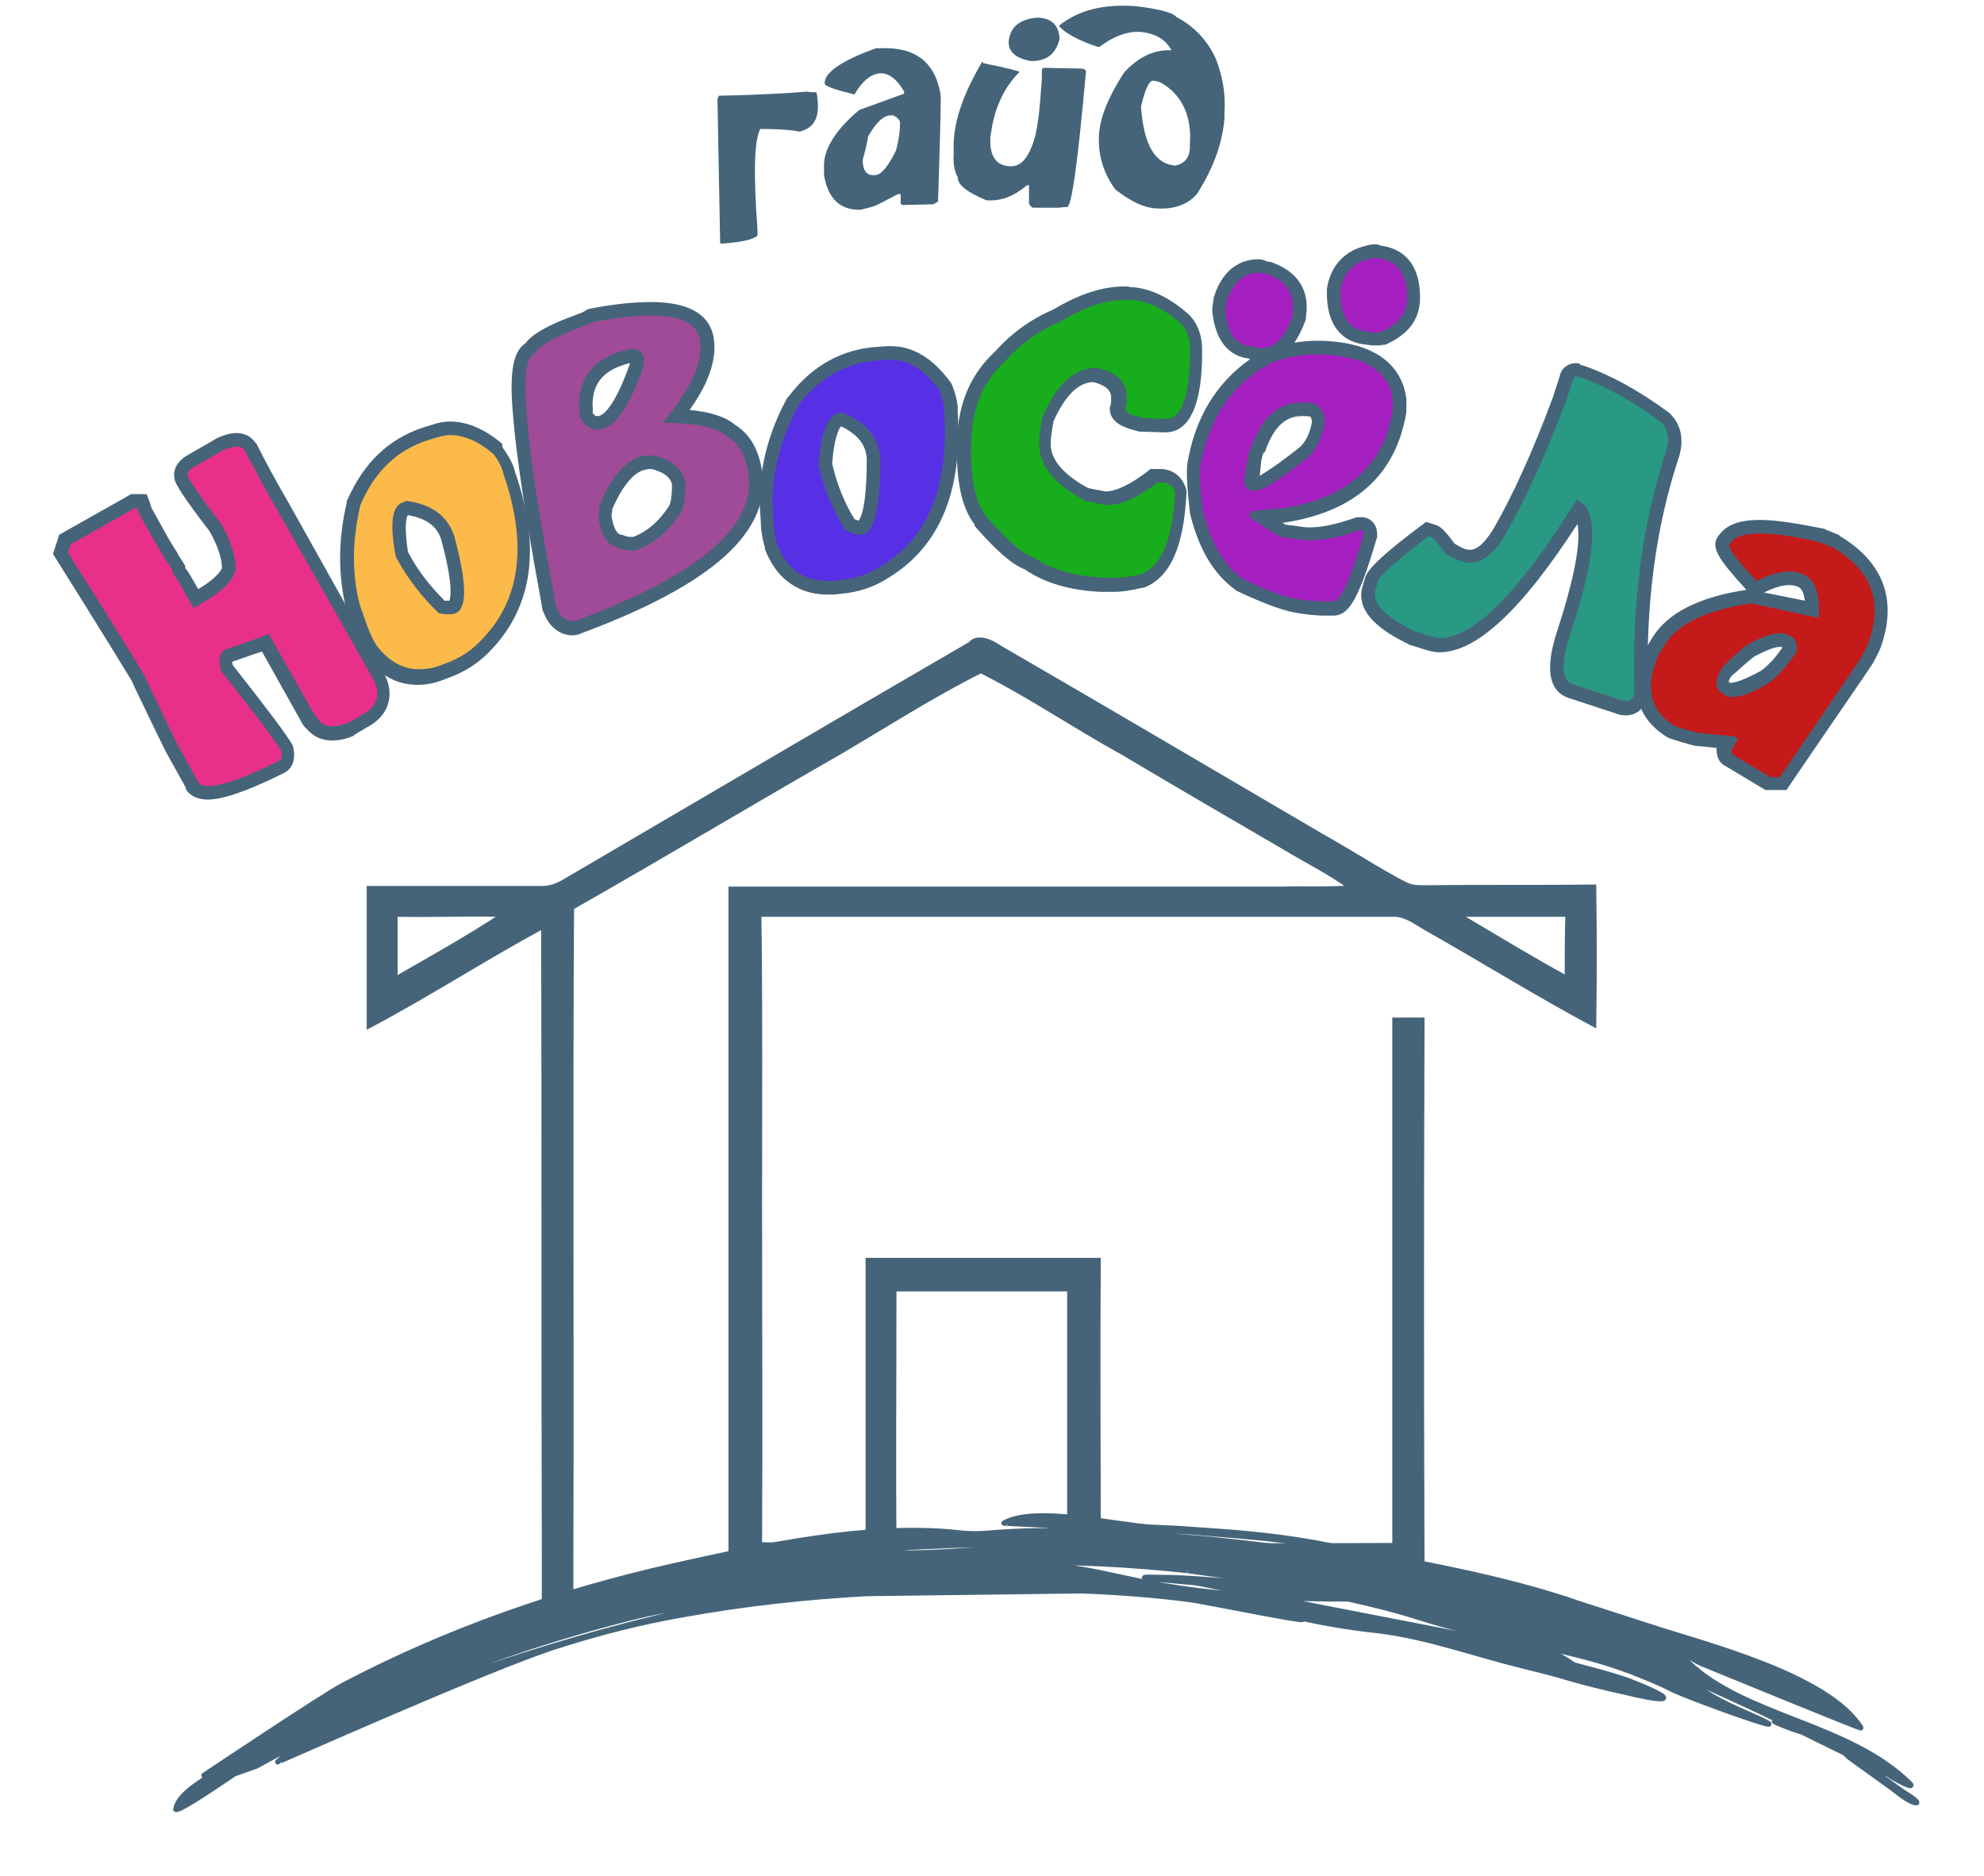 <?xml version="1.0" encoding="UTF-8"?> <svg xmlns="http://www.w3.org/2000/svg" xmlns:xlink="http://www.w3.org/1999/xlink" version="1.1" id="Слой_1" x="0px" y="0px" viewBox="0 0 292.3 276.4" style="enable-background:new 0 0 292.3 276.4;" xml:space="preserve"> <style type="text/css"> .st0{fill:#E83089;} .st1{fill:#456479;} .st2{fill:#FBBA49;} .st3{fill:#9F4B97;} .st4{fill:#5730E5;} .st5{fill:#18AD1C;} .st6{fill:#A51FC1;} .st7{fill:#299983;} .st8{fill:#C41A1A;} .st9{fill:#456479;stroke:#456479;stroke-width:0.75;stroke-miterlimit:10;} </style> <g> <path class="st0" d="M30.7,116.8c-1.1,0-1.9-0.4-2.4-1.1l-2.5-4.6c-0.7-1.1-2.3-4.5-4.9-10.1l-0.6-1.3c-0.8-1.4-4.6-7.5-11.1-17.9 l-0.3-0.4l0.7-2l10-5.6h1.4l0.5,1.4l2.6,4.5c0.3,0.6,0.8,1.3,1.3,2.2c0.3,0.4,0.6,0.9,0.9,1.5l0.2,0.2v0.4c0.6,0.8,0.9,1.3,1.2,1.9 l1.3,2.3c3.9-2.2,4.7-3.7,4.8-4.4c0.1-1.6-0.6-3.7-1.9-6.1c-2.1-2.7-3.9-5.2-4.7-6.6c-0.3-0.5-0.5-1-0.4-1.5c0.2-0.9,1-1.3,1.2-1.5 l4.6-2.6l0.1,0c0.9-0.4,1.7-0.6,2.4-0.6c1.1,0,1.6,0.5,2,0.9l0,0.1l0.5,0.9c2,3.7,3.4,6.4,4.5,8.2l13.9,24.5c0.8,1.4,1,2.7,0.7,3.9 c-0.4,1.2-1.3,2.2-2.8,3l-1.7,1l-0.1,0c-1.1,0.4-2,0.7-2.9,0.7c-1.3,0-2.3-0.5-3-1.5c-0.4-0.3-0.6-0.7-0.8-1.2l-6-10.7 c-1.5,0.5-4.1,1.5-5.5,2c-0.4,0.3-0.3,1.2-0.1,1.8c4.7,6,7.8,10,8.8,11.7l0.1,0.1l0,0.1c0.4,1.7-0.3,2.4-0.8,2.6 C36.3,115.6,32.8,116.8,30.7,116.8z"></path> <path class="st1" d="M34.9,65.8c0.5,0,0.9,0.2,1.1,0.5c2.2,4.1,3.8,7.1,5,9.1l13.9,24.5c1.3,2.3,0.8,4.2-1.7,5.5l-1.7,1 c-1,0.4-1.8,0.6-2.5,0.6c-1.1,0-1.8-0.4-2.3-1.3c0,0,0,0,0,0c-0.1,0-0.3-0.3-0.6-0.8l-6.5-11.5c-0.4,0.2-2.6,1-6.4,2.3 c-0.9,0.5-1.1,1.6-0.6,3.2c4.9,6.2,7.9,10.1,8.8,11.7c0.2,0.8,0.1,1.3-0.3,1.5c-5,2.5-8.5,3.7-10.4,3.7c-0.8,0-1.3-0.2-1.5-0.6 l-2.5-4.5c-0.7-1.2-2.5-5-5.5-11.3C20.4,98,16.7,92,10,81.4l0.4-1.2l9.4-5.3h0.4l0.3,0.8l2.6,4.6c0.5,0.9,1.3,2.1,2.3,3.7v0.4 c0.6,0.8,1,1.4,1.3,2l1.8,3.2l0.7-0.4c3.4-1.9,5.2-3.7,5.5-5.2c0.1-1.8-0.6-4.1-2.1-6.8c-2.5-3.2-4-5.4-4.7-6.6 c-0.5-0.7-0.3-1.2,0.5-1.7l4.5-2.6C33.7,66,34.3,65.8,34.9,65.8 M34.9,63.8c-0.8,0-1.7,0.2-2.8,0.7l-0.1,0l-0.1,0.1l-4.5,2.6l0,0 l0,0c-0.3,0.2-1.4,0.9-1.7,2.2c-0.1,0.5-0.1,1.4,0.5,2.3c0.5,0.9,1.9,3,4.7,6.6c1.5,2.7,1.8,4.4,1.8,5.4c-0.2,0.5-1.1,1.7-3.5,3.1 l-0.8-1.4c-0.3-0.5-0.6-1.1-1.1-1.7v-0.3l-0.3-0.5c-0.3-0.5-0.7-1-0.9-1.5c-0.6-0.9-1-1.6-1.3-2.1l-2.5-4.5l-0.2-0.7l-0.5-1.3h-1.4 h-0.4h-0.5l-0.5,0.3l-9.4,5.3l-0.7,0.4l-0.2,0.7l-0.4,1.2l-0.3,0.9l0.5,0.8c6.4,10.2,10.2,16.4,11.1,17.9l0.5,1.1 c2.8,5.8,4.3,9,5,10.2l2.5,4.5l0,0.1l0,0.1c0.4,0.7,1.4,1.5,3.2,1.5c2.2,0,5.8-1.2,11.2-3.9c0.5-0.2,2-1.2,1.4-3.8l-0.1-0.3 l-0.1-0.2c-0.9-1.5-3.2-4.6-8.7-11.6c-0.1-0.3-0.1-0.4-0.1-0.5c1.5-0.5,3.1-1.1,4.4-1.5l5.6,10c0.2,0.4,0.5,1,1,1.4 c0.9,1.1,2.2,1.7,3.7,1.7c1,0,2.1-0.2,3.2-0.7l0.1-0.1l0.1-0.1l1.7-1c1.7-0.9,2.8-2.1,3.2-3.6c0.4-1.5,0.2-3-0.8-4.7L42.7,74.4 c-1.1-1.9-2.6-4.5-4.5-8.2l-0.4-0.8l-0.1-0.1l-0.1-0.1C37,64.3,36,63.8,34.9,63.8L34.9,63.8z"></path> </g> <g> <path class="st2" d="M61.7,99.6c-2.8,0-5.2-1.4-7.1-4.1c-0.7-1.1-1.1-2.1-1.4-3l-1.1-3.1c-1.2-4.8-1.2-9.9,0.1-15.3l0-0.1l0-0.1 c2.2-5.2,5.6-8.5,10.4-10.1l1.3-0.4c0.8-0.3,1.6-0.4,2.4-0.4c2.3,0,4.6,1,7,3l0.1,0.1l0.1,0.1c0.9,1.1,1.3,2,1.5,2.6l0.2,0.7 c3.6,10.5,2.5,19-3.2,25.1c-1.6,1.8-3.7,3.2-6.1,4.1L65.1,99C63.9,99.4,62.7,99.6,61.7,99.6z M65.1,89.4c0.3,0.1,0.7,0.1,1,0.1l0,0 c0.2,0,0.4,0,0.6-0.1c0.2-0.1,1.8-0.9-0.7-10.3c-0.8-2.4-2.8-3.8-5.9-4.3l-0.3,0.1c-0.5,0.1-1.6,0.9-0.5,6.7 C60.8,84.5,62.7,87.1,65.1,89.4z"></path> <path class="st1" d="M66.3,64.1c2,0,4.2,0.9,6.4,2.8c0.7,0.9,1.1,1.7,1.3,2.3l0.2,0.7c3.5,10.2,2.5,18.3-3,24.1 c-1.5,1.7-3.4,3-5.7,3.8l-0.8,0.3c-1.1,0.4-2.1,0.5-3,0.5c-2.4,0-4.5-1.2-6.3-3.6c-0.6-1-1-2-1.3-2.8L53,89.1 c-1.2-4.7-1.1-9.6,0.1-14.7c2.1-4.9,5.3-8,9.8-9.5l1.3-0.4C64.9,64.3,65.6,64.1,66.3,64.1 M66.1,90.5c0.4,0,0.7,0,0.9-0.1 c1.9-0.6,1.8-4.5-0.1-11.5c-1-2.9-3.3-4.6-7-5.1L59.4,74c-1.7,0.5-2,3.2-1.1,8c1.7,3.2,3.8,5.9,6.3,8.3 C65.2,90.5,65.6,90.5,66.1,90.5 M66.3,62.1L66.3,62.1c-0.9,0-1.9,0.2-2.7,0.5L62.3,63c-5.1,1.7-8.7,5.2-11.1,10.6l-0.1,0.2l0,0.2 c-1.3,5.5-1.3,10.8-0.1,15.7l0,0.1l0,0.1l1.1,3.1c0.4,1,0.8,2,1.5,3.2l0,0.1l0,0.1c2.1,3,4.8,4.5,7.9,4.5c1.2,0,2.4-0.2,3.7-0.7 l0,0l0,0l0.8-0.3c2.5-0.9,4.7-2.3,6.5-4.3c6-6.4,7.2-15.1,3.4-26l-0.2-0.7l0,0l0,0c-0.3-0.9-0.9-1.9-1.6-2.9l-0.1-0.2L74,65.4 C71.4,63.2,68.8,62.1,66.3,62.1L66.3,62.1z M60.1,75.9L60.1,75.9L60.1,75.9c3.5,0.6,4.5,2.3,4.9,3.6c1.8,6.6,1.4,8.6,1.2,9 c0,0-0.1,0-0.2,0c-0.1,0-0.3,0-0.5,0c-2.2-2.2-4-4.5-5.4-7.2C59.5,77.3,59.9,76.1,60.1,75.9L60.1,75.9z"></path> </g> <g> <path class="st3" d="M84.3,92.5c-0.9,0-2.5-0.4-3.4-2.9l0-0.1l-0.4-2.4c-5.7-30.1-4.4-35-2.4-35.9c0.5-0.7,1.7-1.8,5.8-3.5 c0.4-0.2,0.9-0.3,1.3-0.5c0.6-0.2,1.1-0.4,1.5-0.6l0.1-0.1l0.2,0c3.5-0.7,6.5-1,8.9-1c4.8,0,7.6,1.4,8.1,4.2 c0.6,3.2-0.8,7-4.4,11.6c3.9,0.2,6.5,0.9,8,2.1c1.9,1.1,3.1,3.1,3.5,5.8c1.6,8.4-7.2,16.2-26.1,23.2l-0.1,0l-0.1,0 C84.7,92.5,84.5,92.5,84.3,92.5z M89.2,75.2c-0.1,0.5-0.1,1-0.1,1.1l0.1,0.5c0.4,2.2,1.3,2.7,2,2.9l0.1,0c0.5,0.2,1.1,0.3,1.6,0.3 c0.2,0,0.4,0,0.6-0.1c2.3-0.9,4.3-2.6,5.9-5.1c0.2-0.5,0.5-1.6,0.5-3.6c-0.3-1.6-1.6-2.7-3.9-3.2c-0.4,0-0.8,0-1.2,0.1 c-2,0.4-4,2.7-5.6,6.6L89.2,75.2z M86.4,60.9c0.6,1.3,1.3,1.3,1.6,1.3c0.1,0,0.3,0,0.4,0c1.2-0.2,3.1-1.9,5.4-8.4 c0-0.3,0.1-0.6,0.1-0.9c-0.3-0.5-0.6-0.5-0.7-0.5c0,0-0.1,0-0.1,0c-4.5,0.9-6.8,3.3-6.8,7.3C86.4,60.2,86.4,60.6,86.4,60.9z"></path> <path class="st1" d="M95.9,46.5c4.3,0,6.7,1.1,7.2,3.4c0.6,3.2-1.2,7.3-5.5,12.4c4.7,0,7.9,0.6,9.5,2c1.7,1,2.7,2.7,3.1,5.1 c1.5,7.9-7,15.3-25.5,22.1c-0.1,0-0.3,0-0.4,0c-1,0-1.9-0.7-2.4-2.2L81.5,87c-4.3-22.8-5.2-34.4-2.7-34.9c0.4-0.9,2.3-2.1,5.5-3.4 c1.2-0.5,2.2-0.8,2.9-1.2C90.7,46.8,93.6,46.5,95.9,46.5 M88,63.3c0.2,0,0.4,0,0.6-0.1c2.2-0.4,4.2-3.5,6.2-9.2 c0.1-0.9,0.1-1.3,0.1-1.4c-0.4-0.8-1-1.2-1.7-1.2c-0.1,0-0.2,0-0.2,0c-5.1,1-7.7,3.8-7.7,8.4c0.1,0.7,0.1,1.1,0,1.2 C85.9,62.5,86.8,63.3,88,63.3 M93,81.1c0.3,0,0.6,0,0.9-0.1c2.6-1,4.8-2.9,6.5-5.6c0.4-0.9,0.6-2.3,0.6-4.2c-0.4-2.1-2-3.5-4.8-4.1 c-0.4,0-0.9,0-1.5,0.1c-2.4,0.5-4.6,2.9-6.4,7.3c-0.1,1-0.2,1.6-0.1,2l0.1,0.5c0.4,2.1,1.3,3.3,2.7,3.7C91.7,81,92.3,81.1,93,81.1 M95.9,44.5L95.9,44.5c-2.5,0-5.5,0.3-9.1,1l-0.3,0.1l-0.3,0.2c-0.3,0.2-0.8,0.4-1.4,0.6c-0.4,0.2-0.8,0.3-1.3,0.5 c-3.8,1.5-5.4,2.7-6.1,3.7c-2.1,1.3-2.3,5.3-1.8,10.8c0.5,5.9,1.8,14.6,3.9,26l0.4,2.3l0,0.2L80,90c1.1,3.2,3.4,3.6,4.3,3.6 c0.2,0,0.5,0,0.7-0.1l0.2,0l0.2-0.1c19.7-7.3,28.5-15.2,26.8-24.4c-0.5-2.9-1.8-5.1-3.9-6.4c-1.4-1.2-3.6-1.9-6.7-2.2 c3-4.2,4.1-7.8,3.5-10.9C104.4,46.2,101.3,44.5,95.9,44.5L95.9,44.5z M87.3,59.7c0-3.4,1.8-5.3,5.5-6.2c0,0,0,0.1,0,0.1 c-2.4,6.8-4.1,7.6-4.6,7.7c-0.1,0-0.2,0-0.3,0c-0.1,0-0.3,0-0.6-0.5C87.4,60.4,87.3,60,87.3,59.7L87.3,59.7z M95.1,69.2 c0.3-0.1,0.6-0.1,0.9-0.1c2.4,0.6,2.9,1.7,3,2.3c0,1.8-0.2,2.7-0.4,3.1c-1.4,2.2-3.2,3.8-5.3,4.6c-0.1,0-0.2,0-0.4,0 c-0.4,0-0.8-0.1-1.2-0.3l-0.1,0l-0.1,0c-0.3-0.1-0.9-0.3-1.3-2.2l-0.1-0.5l0,0c0-0.1,0-0.5,0.1-0.8l0-0.3 C91.7,71.6,93.4,69.5,95.1,69.2L95.1,69.2z"></path> </g> <g> <path class="st4" d="M121.9,86.6c-4,0-6.7-2-8.3-6.1l0-0.1c-0.4-1.3-0.5-2.4-0.5-3.4l-0.2-3.2c0.1-5.2,1.4-9.9,4-14.7l0-0.1l0-0.1 c3.3-4.3,7.5-6.6,12.4-6.9l1.4-0.1c0.2,0,0.4,0,0.6,0c2.9,0,5.6,1.7,7.9,4.9l0.1,0.1l0,0.1c0.4,0.9,0.6,1.9,0.8,2.8l0,0.1v0.8 c0.7,11.1-2.5,19-9.6,23.4c-1.9,1.3-4.3,2.1-6.9,2.3l-0.8,0.1C122.5,86.6,122.2,86.6,121.9,86.6z M125.2,77.3 c0.7,0.4,1.1,0.5,1.3,0.5l0.1,0l0.1,0c0.5,0,2-0.8,2-10.2c-0.2-2.6-1.7-4.4-4.7-5.8h-0.2c-0.5,0.1-1.8,1-2.2,6.6 C122.4,71.6,123.6,74.7,125.2,77.3z"></path> <path class="st1" d="M131.3,53c2.6,0,4.9,1.5,7.1,4.5c0.4,1,0.6,1.9,0.7,2.6v0.7c0.7,10.8-2.3,18.3-9.1,22.5 c-1.9,1.3-4.1,2-6.5,2.2l-0.8,0.1c-0.3,0-0.6,0-0.8,0c-3.5,0-6-1.8-7.4-5.4c-0.3-1.1-0.5-2.2-0.5-3.1l-0.2-3.3 c0.1-4.9,1.4-9.6,3.9-14.2c3.1-4,7-6.2,11.7-6.5l1.4-0.1C131,53,131.1,53,131.3,53 M126.6,78.8c0.1,0,0.2,0,0.2,0 c2-0.1,2.9-3.8,2.9-11.2c-0.2-3.1-2-5.3-5.5-6.8h-0.5c-1.7,0.3-2.8,2.8-3.1,7.7c0.8,3.5,2.1,6.7,3.9,9.6 C125.3,78.5,126,78.8,126.6,78.8 M131.3,51L131.3,51c-0.2,0-0.4,0-0.6,0l-1.4,0.1c-5.2,0.3-9.7,2.8-13.1,7.3l-0.1,0.1l-0.1,0.1 c-2.7,4.9-4,9.9-4.1,15.1l0,0.1l0,0.1l0.2,3.2c0,1,0.2,2.2,0.6,3.6l0,0.1l0,0.1c2.1,5.5,6.2,6.7,9.2,6.7c0.3,0,0.7,0,1,0l0,0l0,0 l0.8-0.1c2.8-0.2,5.3-1.1,7.4-2.5c7.4-4.6,10.7-12.7,10-24.2v-0.6V60l0-0.1c-0.1-1-0.4-2.1-0.8-3.1l-0.1-0.2l-0.1-0.2 C137.5,52.8,134.5,51,131.3,51L131.3,51z M122.6,68.3c0.3-3.9,1-5.1,1.3-5.5c3.1,1.5,3.7,3.3,3.8,4.8c0,7.1-0.9,8.8-1.2,9.1 c-0.1,0-0.3-0.1-0.6-0.2C124.4,74.1,123.3,71.3,122.6,68.3L122.6,68.3z"></path> </g> <g> <path class="st5" d="M164.4,86.1c-0.3,0-0.5,0-0.8,0l-1.1,0c-4.4-0.2-8.1-1.3-10.8-3.2c-1.6-0.5-3.8-2.4-7.1-6.2 c-1.9-2.4-2.7-6.3-2.5-12c0.2-5.1,2-9.3,5.3-12.3c2.4-2.6,5.1-4.6,8.4-6c3.7-2.2,6.9-3.3,10-3.3c0.3,0,0.5,0,0.8,0l0.1,0 c2.6,0.1,5.3,1.4,8,3.8l0.1,0.1c1.2,1.3,1.7,2.9,1.6,4.8l0,1.1c-0.1,2.4-0.3,9.7-4.4,9.7l-3.4-0.1l-0.1,0c-1.8-0.4-3.6-0.9-3.6-2.4 v-0.1l0.2-0.8v-0.6c0.1-1.3-0.3-2.7-3.4-3.5l-0.1,0c-2.7,0-5.1,2.2-6.9,6.5c-0.3,1.4-0.5,2.5-0.5,3.5c-0.1,2.8,2,5.4,6.2,7.7 c0.8,0.2,1.8,0.4,2.8,0.6c0.1,0,0.1,0,0.2,0c1.8,0,4-1,6.7-3.1l0.3-0.2h1c1.4,0,2.4,0.7,2.8,2.1l0.1,0.2l0,0.2 c-0.3,7.4-2.2,11.6-5.6,13l-0.1,0l-0.1,0C166.7,86,165.5,86.1,164.4,86.1z"></path> <path class="st1" d="M165.7,44.2c0.3,0,0.5,0,0.8,0h0.2c2.2,0.1,4.7,1.2,7.3,3.5c1,1.1,1.4,2.5,1.3,4.1V53 c-0.2,5.8-1.4,8.7-3.4,8.7c0,0-0.1,0-0.1,0l-3.2-0.1c-1.9-0.4-2.8-0.8-2.8-1.4l0.2-0.8v-0.7c0.1-2.3-1.3-3.8-4.3-4.5 c-0.1,0-0.1,0-0.2,0c-3.2,0-5.8,2.4-7.9,7.2c-0.3,1.5-0.5,2.7-0.5,3.8c-0.1,3.2,2.1,6.1,6.8,8.6c0.9,0.2,1.9,0.4,3,0.6 c0.1,0,0.2,0,0.3,0c2,0,4.5-1.1,7.3-3.3h0.7c1,0,1.6,0.5,1.9,1.4c-0.3,6.8-1.9,10.9-5,12.1c-1.4,0.3-2.6,0.5-3.7,0.5 c-0.2,0-0.5,0-0.7,0h-1.2c-4.2-0.2-7.7-1.2-10.4-3.1c-1.5-0.4-3.7-2.4-6.8-5.9c-1.7-2.2-2.4-6-2.2-11.3c0.2-5,1.9-8.8,5-11.6 c2.3-2.6,5-4.5,8.1-5.8C159.8,45.2,162.9,44.2,165.7,44.2 M165.7,42.2L165.7,42.2c-3.2,0-6.7,1.1-10.5,3.4 c-3.3,1.4-6.2,3.5-8.6,6.2c-3.5,3.2-5.4,7.5-5.6,12.9c-0.2,5.9,0.6,10,2.6,12.6l0,0.1l0,0.1c3.4,3.9,5.6,5.7,7.4,6.4 c2.9,2,6.7,3.1,11.2,3.3l0,0h0h1.1c0.2,0,0.5,0,0.8,0c1.2,0,2.5-0.2,4.2-0.6l0.1,0l0.1,0c3.9-1.5,5.9-6,6.3-13.9l0-0.4l-0.1-0.4 c-0.6-1.8-2-2.8-3.8-2.8h-0.7h-0.7l-0.5,0.4c-2.5,1.9-4.6,2.9-6.1,2.9c0,0,0,0-0.1,0c-0.9-0.2-1.7-0.3-2.5-0.5 c-3.7-2-5.6-4.3-5.5-6.6l0,0v0c0-0.9,0.2-1.9,0.4-3.2c1.7-3.8,3.7-5.8,5.9-5.8c2.6,0.7,2.6,1.8,2.6,2.4l0,0v0v0.5l-0.1,0.6 l-0.1,0.2v0.2c0,2.4,2.9,3,4.4,3.4l0.2,0l0.2,0l3.2,0.1c0,0,0.1,0,0.2,0c5,0,5.3-8,5.4-10.6l0,0v0v-1.1c0.1-2.2-0.5-4.1-1.8-5.5 l-0.1-0.1l-0.1-0.1c-2.8-2.5-5.8-3.9-8.5-4l0,0h0h-0.1C166.3,42.2,166,42.2,165.7,42.2L165.7,42.2z"></path> </g> <g> <path class="st6" d="M195.1,89.6c-1.4,0-2.9-0.1-4.5-0.5c-1.8-0.3-4.4-1.3-7.9-3l-0.1,0l-0.1-0.1c-3-2.2-5.1-5.7-6.3-10.7l0-0.1 l0-0.1c-0.4-3.2-0.5-5.3-0.4-6.4c1.3-7.7,5-13.2,11.1-16.4l0.1,0l0.1,0c2.2-0.8,4.6-1.3,7-1.3c1.2,0,2.5,0.1,3.7,0.3 c6.4,1,8.1,4.5,8.4,7.4l0,0.1v1.4l0,0.1c-1.4,8.7-7.1,13.9-17.1,15.4c-1.6,0.1-2.6,0.2-3.3,0.3c0.6,0.4,1.6,1,3.2,2l1.8,0.3 c0.7,0.1,1.4,0.2,2.1,0.2c2.1,0,4.4-0.5,7-1.4l0.2-0.1h0.5c0.1,0,1.3,0,1.3,1.6v0.1l0,0.1c-2.6,8.9-4,10.6-5.5,10.6h-0.1l0,0 C195.9,89.6,195.5,89.6,195.1,89.6z M184.8,71.3L184.8,71.3c0.4,0,1.8-0.3,7.3-4.7c1-1,1.7-2.5,2.1-4.5c-0.2-1.5-0.8-1.6-1.1-1.7 c-0.5-0.1-0.9-0.1-1.3-0.1c-2.9,0-5,1.8-6.3,5.6l-0.1,0.1l-0.1,0.1c-0.2,0.3-0.5,1.4-0.5,1.7l-0.5,2.9c0,0.5,0.2,0.6,0.3,0.6H184.8 z M185.8,52.3c-0.3,0-0.6,0-0.9-0.1l-1-0.2c-2.6-0.4-4.1-2.4-4.4-6.1l0-0.1l0.2-1.5l0-0.1c1.3-4.1,3.8-5,5.7-5c0.3,0,0.7,0,1,0.1 l0.6,0.1l0.1,0c3.3,1.3,4.8,3.7,4.2,7v0.3l-0.1,0.2C190.1,50.5,188.2,52.3,185.8,52.3z M202.7,50c-0.5,0-1.1-0.1-1.7-0.2 c-2.1-0.3-4.5-1.8-4.4-7l0-0.1l0-0.1c0.5-3,2.2-4.9,5.1-5.5c0.3-0.2,0.7-0.2,1.2-0.2h0.1l0.6,0.1c2.2,0.3,5,1.8,4.8,7.1l0,0.1 l-0.1,0.7c-0.4,2.1-1.8,3.6-4.3,4.8l-0.1,0.1l-0.1,0C203.3,49.9,203,50,202.7,50z"></path> <path class="st1" d="M202.8,38l0.5,0.1c2.8,0.4,4.1,2.5,4,6.1l-0.1,0.7c-0.3,1.7-1.5,3-3.7,4c-0.2,0-0.5,0.1-0.8,0.1 c-0.4,0-1,0-1.6-0.2c-2.5-0.4-3.7-2.4-3.6-6c0.4-2.6,1.9-4.2,4.5-4.7C202.1,38,202.4,38,202.8,38 M185.4,40.2c0.3,0,0.6,0,0.9,0.1 l0.5,0.1c2.9,1.1,4.1,3.1,3.6,6v0.2c-1.1,3.1-2.6,4.7-4.6,4.7c-0.2,0-0.5,0-0.7-0.1l-1-0.2c-2.1-0.3-3.3-2-3.6-5.2l0.2-1.3 C181.6,41.7,183.2,40.2,185.4,40.2 M194.1,52.2c1.2,0,2.3,0.1,3.5,0.3c4.6,0.7,7.2,2.9,7.6,6.5c0,0.1,0,0.5,0,1.3 c-1.3,8.3-6.7,13.1-16.3,14.6c-3.1,0.2-4.6,0.4-4.7,0.6l-0.1,0.5c0,0.3,1.5,1.3,4.6,3.1l2,0.3c0.7,0.1,1.5,0.2,2.2,0.2 c2.2,0,4.7-0.5,7.4-1.5h0.3c0.2,0,0.3,0.2,0.3,0.6c-1.9,6.6-3.4,9.9-4.5,9.9c0,0-0.1,0-0.1,0c-0.4,0-0.8,0-1.2,0 c-1.3,0-2.7-0.1-4.3-0.4c-1.8-0.3-4.4-1.3-7.7-2.9c-2.9-2.1-4.8-5.5-5.9-10.1c-0.4-3.3-0.5-5.3-0.4-6.2c1.2-7.3,4.7-12.5,10.6-15.6 C189.5,52.6,191.8,52.2,194.1,52.2 M184.5,72.3h0.2c0.1,0,0.1,0,0.2,0c1.1,0,3.8-1.7,7.9-5c1.2-1.2,2-2.9,2.4-5.2 c-0.2-1.6-0.8-2.5-1.9-2.7c-0.5-0.1-1-0.1-1.5-0.1c-3.4,0-5.8,2.1-7.3,6.2c-0.3,0.4-0.5,1.1-0.7,2.1l-0.5,3 C183.3,71.6,183.7,72.2,184.5,72.3 M203,36h-0.2c-0.4,0-1,0-1.5,0.2c-3.2,0.7-5.3,3-5.8,6.3l0,0.1l0,0.1c-0.2,6.2,3.2,7.7,5.2,8 c0.7,0.1,1.3,0.2,1.9,0.2c0.4,0,0.8,0,1.2-0.1l0.3,0l0.2-0.1c2.8-1.3,4.4-3.1,4.8-5.5l0,0l0,0l0.1-0.7l0-0.1l0-0.1 c0.2-6.3-3.4-7.8-5.7-8.1l-0.4-0.1L203,36L203,36z M185.4,38.2L185.4,38.2c-1.8,0-5.1,0.7-6.6,5.7l0,0.1l0,0.1l-0.2,1.3l0,0.2 l0,0.2c0.5,5.2,3.1,6.7,5.2,7l0.4,0.1c-5,3.5-8.2,8.7-9.3,15.6l0,0.1l0,0.1c-0.1,1.2,0,3.4,0.4,6.7l0,0.1l0,0.1 c1.3,5.2,3.4,8.9,6.7,11.3l0.1,0.1l0.2,0.1c3.6,1.7,6.3,2.7,8.2,3.1c1.6,0.3,3.2,0.5,4.7,0.5c0.4,0,0.8,0,1.1,0c0,0,0.1,0,0.1,0 c2.1,0,3.6-1.7,6.4-11.3l0.1-0.3v-0.3c0-1.8-1.2-2.6-2.3-2.6h-0.3h-0.4l-0.3,0.1c-2.6,0.9-4.7,1.4-6.7,1.4c-0.7,0-1.3-0.1-1.9-0.2 l0,0l0,0l-1.6-0.2c-0.2-0.1-0.3-0.2-0.5-0.3c0,0,0.1,0,0.1,0l0.1,0l0.1,0c10.5-1.6,16.5-7.1,18-16.3l0-0.2v-0.2V59v-0.1l0-0.1 c-0.3-2.6-1.9-7.1-9.3-8.3c-1.3-0.2-2.6-0.3-3.8-0.3h0c-1.1,0-2.3,0.1-3.4,0.3c0.6-0.9,1.1-1.9,1.6-3.2l0.1-0.3v-0.3v0 c0.6-3.8-1.1-6.6-4.9-8l-0.2-0.1l-0.2,0l-0.5-0.1l0,0l0,0C186.2,38.3,185.8,38.2,185.4,38.2L185.4,38.2z M185.8,68 c0.2-1,0.3-1.2,0.4-1.3l0.2-0.2l0.1-0.3c1.6-4.4,3.8-4.9,5.4-4.9c0.4,0,0.8,0,1.2,0.1c0,0,0.1,0.2,0.2,0.7 c-0.3,1.7-0.9,2.9-1.7,3.7c-3.5,2.8-5.2,3.8-6,4.3L185.8,68L185.8,68z"></path> </g> <g> <path class="st7" d="M239.5,104.3c-0.4,0-0.8-0.1-1.2-0.2l-7-2.3c-3.5-1.2-1.5-7.2-0.8-9.2c3.8-11.3,3.3-15.6,2.3-17.3 c-0.1-0.1-0.2-0.2-0.3-0.2C224.1,88.4,217.5,95,212.2,95c0,0,0,0,0,0c-0.7,0-1.3-0.1-1.9-0.3l-2.3-0.7l-0.1,0 c-1.9-0.9-7.5-3.7-6.2-7.5l0.3-1c0.2-0.5,0.6-1.8,7.9-7.2l0.4-0.3l0.8,0.3c0.5,0.2,1,0.6,2.6,2.7c0.9,0.5,1.5,0.8,1.9,0.9 c0.3,0.1,0.7,0.2,1,0.2c1.5,0,2.9-1.2,4.3-3.7c2.8-4.7,5.8-11.3,8.8-19.4l1-3.2c0.1-0.7,0.7-1.1,1.4-1.1c0.2,0,0.3,0,0.5,0.1 c4.1,1.4,8.2,3.6,12.6,6.9l0.1,0l0.1,0.1c1.3,1.3,1.7,3.1,1.1,5.2c-3.5,10.6-5.1,22.2-4.7,35.5l0,0.2l0,0.2 C241.4,103.6,240.6,104.3,239.5,104.3z"></path> <path class="st1" d="M232.2,55.5c0.1,0,0.2,0,0.3,0c3.9,1.3,7.9,3.5,12.2,6.7c1.1,1.1,1.3,2.5,0.8,4.2c-3.6,10.8-5.1,22.7-4.7,35.8 c-0.2,0.7-0.6,1.1-1.3,1.1c-0.2,0-0.5-0.1-0.8-0.2l-7-2.3c-1.7-0.6-1.8-3.2-0.2-7.9c3.2-9.6,3.9-15.7,2.1-18.3 c-0.6-0.5-0.9-0.8-1.1-0.9l-0.2-0.1C223.9,87.2,217.1,94,212.2,94c-0.6,0-1.1-0.1-1.6-0.3l-2.2-0.7c-4.5-2.2-6.4-4.3-5.7-6.3l0.3-1 c0.3-0.9,2.8-3.2,7.5-6.7l0.3,0.1c0.3,0.1,1,0.9,2.2,2.5c0.9,0.5,1.7,0.9,2.3,1.1c0.4,0.1,0.9,0.2,1.3,0.2c1.9,0,3.6-1.4,5.2-4.2 c2.7-4.6,5.7-11.1,8.9-19.6l1.1-3.3C231.8,55.6,232,55.5,232.2,55.5 M232.2,53.5L232.2,53.5c-1.2,0-2.2,0.8-2.4,1.9l-1,3.1 c-3,8.1-6,14.6-8.7,19.3c-0.9,1.5-2.2,3.2-3.5,3.2c-0.2,0-0.4,0-0.7-0.1c-0.4-0.1-0.9-0.4-1.6-0.8c-1.6-2.2-2.2-2.6-2.9-2.8 l-0.3-0.1l-1-0.3l-0.8,0.6c-7.5,5.6-8,7-8.2,7.7l0,0l0,0l-0.3,1c-1.6,4.7,4.7,7.7,6.7,8.7l0.1,0.1l0.1,0l2.2,0.7 c0.7,0.2,1.4,0.4,2.2,0.4c5.4,0,12.1-6.2,20.3-18.9c0.4,2,0.1,6.2-2.8,15.2c-0.7,2.2-3,8.8,1.4,10.4l7,2.3c0.5,0.2,1,0.3,1.5,0.3 c1.5,0,2.7-0.9,3.2-2.5l0.1-0.3l0-0.3c-0.4-13.1,1.1-24.6,4.6-35.1l0,0l0,0c0.9-3.1-0.2-5.1-1.3-6.2l-0.1-0.1l-0.1-0.1 c-4.5-3.3-8.7-5.6-12.8-7l-0.1,0l-0.1,0C232.7,53.5,232.5,53.5,232.2,53.5L232.2,53.5z"></path> </g> <g> <path class="st8" d="M260.5,115.5l-5.8-3.5l-0.1-0.1c-0.3-0.3-0.5-0.8-0.5-1.4v-0.3l0.5-0.8l-4.3-0.4l-0.1,0 c-1.2-0.3-2.5-0.6-3.7-1l-0.1,0l-0.1-0.1c-2.9-1.7-5.7-5.1-2.9-11.7l0-0.1l0.9-1.6c2-3.4,6.4-5.6,13.5-6.7l0.2,0l9,1.9 c0-2.9-0.9-3.8-1.5-4.2c-0.5-0.3-1.2-0.5-1.9-0.5c-1.2,0-2.7,0.4-4.3,1.3l-0.6,0.3l-0.6-0.6c-4.6-4.9-4.6-5.8-4-6.6l0-0.1l0.1-0.1 c0.8-1.3,2.5-1.9,5.2-1.9c2.3,0,5.3,0.4,9,1.3l0.1,0l2.1,0.9l0.1,0c6.1,3.7,8,8.8,5.5,15.4c-0.3,0.8-0.7,1.4-1,2 c-0.6,1-4.1,6.1-12.1,17.9l-0.3,0.4H260.5z M254.5,99c-0.7,1.1-0.6,1.7-0.6,1.9c0,0.1,0.1,0.3,0.4,0.5l0.4,0.2 c0.1,0.1,0.3,0.1,0.5,0.1c0.7,0,2.2-0.3,5-2c1.4-1.3,2.6-2.6,3.5-4c0-0.2,0-0.6-0.2-0.9l-0.3-0.2c-0.3-0.2-0.6-0.3-1-0.3 c-1,0-2.4,0.5-4.3,1.5C256.8,96.8,255.5,97.9,254.5,99z"></path> <path class="st1" d="M259.3,78.6c2.2,0,5.1,0.4,8.8,1.3l2,0.8c5.7,3.4,7.4,8.1,5.1,14.2c-0.3,0.7-0.6,1.3-0.9,1.8 c-0.6,1-4.7,7-12.1,17.8h-1.4l-5.5-3.3c-0.1-0.1-0.2-0.3-0.2-0.7l1-1.7l-0.6-0.3l-5.1-0.5c-0.9-0.2-2.1-0.5-3.6-1 c-3.7-2.2-4.5-5.7-2.5-10.4l0.9-1.5c1.9-3.2,6.2-5.2,12.8-6.2l9.8,2.1l0.2-0.3c0.1-3.1-0.5-5-2-5.9c-0.7-0.4-1.5-0.6-2.4-0.6 c-1.4,0-3,0.5-4.8,1.4l-0.1-0.1c-2.9-3.1-4.2-4.9-3.9-5.3l0.1-0.1C255.5,79.1,256.9,78.6,259.3,78.6 M255.2,102.7 c1.3,0,3.2-0.7,5.6-2.2c1.6-1.4,2.9-2.9,3.9-4.5c0.1-0.6,0-1.3-0.4-2l-0.6-0.3c-0.4-0.3-0.9-0.4-1.5-0.4c-1.2,0-2.8,0.6-4.8,1.7 c-1.3,1-2.6,2.2-3.7,3.4c-1.1,1.8-1.1,3.1,0.1,3.8l0.3,0.2C254.4,102.6,254.7,102.7,255.2,102.7 M259.3,76.6L259.3,76.6 c-3,0-4.9,0.7-6,2.2l0,0l-0.1,0.1c-1.3,1.7,0,3.5,4,7.9l0,0l0,0l0.1,0.1c-7.2,1.1-11.7,3.5-13.9,7.1l-0.9,1.5l-0.1,0.1l-0.1,0.1 c-3.2,7.6,0.7,11.3,3.3,12.9l0.2,0.1l0.2,0.1c1.3,0.4,2.5,0.8,3.8,1.1l0.1,0l0.1,0l2.9,0.3v0.2c0,1.1,0.4,1.8,0.8,2.1l0.2,0.2 l0.2,0.1l5.5,3.3l0.5,0.3h0.6h1.4h1.1l0.6-0.9c7.9-11.6,11.6-16.9,12.2-17.9c0.3-0.6,0.7-1.3,1-2l0,0l0,0c2.6-7,0.6-12.7-5.9-16.6 l-0.1-0.1l-0.1-0.1l-2-0.8l-0.1-0.1l-0.1,0C264.7,77.1,261.6,76.6,259.3,76.6L259.3,76.6z M259.9,87.3c1.4-0.7,2.7-1.1,3.7-1.1 c0.5,0,1,0.1,1.4,0.3c0.5,0.3,0.8,1,0.9,2L259.9,87.3L259.9,87.3z M258.5,96.7c2.1-1.1,3.2-1.4,3.7-1.4c0.2,0,0.3,0,0.4,0.1l0,0 c-0.8,1.2-1.8,2.4-3.1,3.4c-2.9,1.6-4.1,1.8-4.5,1.8c0,0-0.1,0-0.1,0l-0.2-0.1l0,0c0-0.2,0.1-0.5,0.4-0.9 C256.3,98.6,257.4,97.5,258.5,96.7L258.5,96.7z"></path> </g> <g> <g> <g> <path class="st1" d="M105.9,14.1c6-0.1,10.5-0.4,13-0.6h-0.1c0.7,0.1,1.3,0.1,1.5,0.1c0.6,3.4-0.1,5.2-2.5,5.8 C117,19.2,115,19,112,19c-0.9,1.8-1,6.6-0.4,14.8v0.9c-0.6,0.6-2.4,1-5.4,1.2c0-0.1,0-0.1-0.1-0.1l-0.4-21.2L105.9,14.1z"></path> </g> <g> <path class="st1" d="M130.1,7.1c4.6-0.1,7.5,1.9,8.4,6.4c0.1,0.6,0.1,1,0.1,1.3c0,0.9-0.1,5.8-0.4,14.9l-0.7,0.4l-4.5,0.1 c-0.1,0-0.3-0.1-0.3-0.3v-1.3h-0.4l-3.1,1.6c-0.6,0.3-1.3,0.4-2.4,0.7c-3,0.1-4.8-1.6-5.4-5.1v-1.2c-0.1-2.5,1.6-5.4,5.2-8.4 l6.6-2.4v-0.3c-1-1.8-2.2-2.7-3.4-2.7c-1.3,0-2.7,1-3.9,3.1h-0.1c-2.8-0.7-4.3-1.2-4.3-1.6v-0.1c0-1.5,2.5-3.3,7.6-5.1L130.1,7.1 z M127.1,23.6c0,1.5,0.6,2.2,1.5,2.2h0.3c0.9,0,1.9-1.2,3.1-3.6c0.4-1.5,0.6-2.8,0.6-4.2c-0.1-0.4-0.4-0.7-1-1h-0.4 c-1,0-2.1,1-3.3,3.1C127.7,21.4,127.4,22.4,127.1,23.6z"></path> </g> <g> <path class="st1" d="M144.8,9.3c3.6,0.7,5.4,1.2,5.4,1.3c-2.1,2.1-3.4,4.8-4,7.8c0,0-0.1,0.6-0.3,1.8v0.6c0,2.4,1,3.7,3.1,3.7 c1.6,0,2.8-1.6,3.6-4.8c0.6-3,0.7-5.7,0.9-8.1v-1.3c0-0.1,0.1-0.3,0.3-0.3l5.5,0.1c0.3,0,0.6,0.1,0.7,0.4 c-1.2,13.3-2.1,20-2.8,20c-0.6,0-1,0.1-1.3,0.1h-3.7c-0.1,0-0.3-0.1-0.6-0.6v-2.7h-0.3c-1.8,1.5-3.7,2.4-6,2.2 c-2.8-1.2-4.2-2.2-4.2-3.4c-0.4-0.7-0.7-1.8-0.6-3.3v-1.3c0-3.7,1.5-7.8,4.2-12.4h0.1V9.3z M152.7,2.6c2.1,0,3.3,1,3.4,3.1v0.1 C155.5,8,154.2,9,151.9,9c-2.2-0.4-3.3-1.3-3.3-2.8C148.8,4.1,150,2.9,152.7,2.6z"></path> </g> <g> <path class="st1" d="M167.2,0.9c3.6,0.4,5.7,1,6.1,1.6c2.5,1.3,4.5,3.3,5.8,6.1c1,2.5,1.5,5.2,1.3,8.1v0.7 c-0.3,3.7-1.6,7.3-4,11.1c-1.3,1.6-3.4,2.4-6.1,2.2c-1.8-0.1-3.7-1-6-2.8c-1.8-2.5-2.5-5.1-2.4-7.8c0.1-2.8,1.5-6,3.7-9.4 c2.2-2.4,4.5-3.4,7-3.3v0c-0.9-1.6-2.4-2.5-4.6-2.7c-1.9-0.1-3.9,0.6-6,2.2h-0.3c-3-1-4.9-2.1-5.7-3.1 C159,1.4,162.7,0.6,167.2,0.9z M168.1,15.7c0.4,5.7,2.1,8.5,5.1,8.7c1.3-0.3,2.1-1.2,2.1-2.7v-0.4c0.3-4-1-7.2-4.2-9.1 c-0.3-0.1-0.7-0.3-1.2-0.3C169.3,11.8,168.7,13.2,168.1,15.7z"></path> </g> </g> </g> <path class="st9" d="M210,130.8c-1,0-2.1,0-3-0.5c-0.6-0.3-1.2-0.6-1.7-0.9c-3.6-2-7-4.2-10.6-6.2c-15.7-9.2-31.3-18.4-47-27.5 c-1-0.6-2.1-1.4-3.3-1.4c-0.5,0-1,0.1-1.4,0.6c-20,11.6-40,23.4-60,35.1c-0.9,0.5-1.7,0.8-2.8,0.9h-0.5c-8.4,0-16.8,0-25.3,0 c0,6.7,0,13.4,0,20.2c8.7-4.6,17-10,25.7-14.7c0.1,30.6,0,61.2,0.1,91.8v8.5c1.3,0,2.6,0,3.9,0v-8.5c0.1-31.5-0.1-63,0.1-94.5 c13.2-7.5,26.2-15.3,39.3-22.8c7-4.1,13.8-8.5,21-12.1c7.2,3.6,13.9,8.2,21,12.1c7.9,4.7,15.8,9.3,23.7,13.9c3.3,2,6.8,3.7,9.9,6 c-3.4,0.3-6.8,0.1-10.2,0.2c-27.1,0-54.1,0-81.2,0c0,31.3,0,62.5,0,93.8c0,1.2,0,2.4,0,3.5s-0.1,2.2-0.3,3.2 c8.1,0.1,12.9-2.4,21-2.5l3.3-0.7c-0.1-12.8,0-25.6,0-38.4c8.6,0,17.3,0,25.9,0c0,12.8,0,25.6,0,38.4l0.5,1.2 c17.3,0,34.1,2.2,51.4,2c-0.1-27-0.1-54.1,0-81.2h-4c0,10.9,0,21.8,0,32.7c0,14.9,0,29.8,0,44.7c-14.6,0.1-29.2,0-43.7,0 c0-14-0.1-28,0-42c-11.3,0-22.6,0-33.9,0c0,14,0,28,0,41.9c-5.3,0-10.7,0.1-16,0c0.1-16.8,0-33.6,0-50.4c0-14.2,0.1-28.4-0.1-42.5 c31.1,0,62.2,0,93.3,0h0.3c1.9,0,3.5,1.4,5.2,2.3c8.1,4.6,16,9.5,24.2,13.9c0.1-6.7,0.1-13.4,0-20.2 C226.4,130.8,218.2,130.7,210,130.8z M58.2,144.3c0-3.2,0-6.4,0-9.6c5.4,0.1,10.7-0.1,16.1,0C69,138.2,63.6,141.2,58.2,144.3z M230.9,144.2c-5.5-3-10.9-6.3-16.3-9.5c5.4,0,10.9,0,16.4,0C230.9,137.9,230.9,141.1,230.9,144.2z"></path> <g> <path class="st9" d="M190,238c4.4,1.1,8.7,1.8,13.3,2.3c7.1,0.9,13.9,3.4,20.8,5.1c2.3,0.6,4.6,1.1,6.8,1.8 c2.8,0.8,5.6,1.5,8.4,2.1c4.4,1.1,9.4,1.9,2.1-1.1c-0.5-0.2-1-0.4-1.5-0.6c-2.6-0.9-5.3-1.6-8-2.3c-0.3-0.1-1.9-1.6-4.4-2.1 c-13.6-2.7-27.4-5.3-41-8c-21.4-1.2-22.8-4.7-37.5-4.9c8.6-0.3,17.4,0.2,25.9,1.1c-0.2,0,18.7,2.5,27.7,4.2c-1.4,0-2.7,0-3.9,0 c3.6,0.8,7.2,1.7,10.6,2.8c10.2,3.3,21,4.1,31,7.9c2,0.8,4.1,1.6,6,2.6c2.8,1.4,22.1,8.3,10.8,3.4c-3.7-1.6-6.2-3-8.7-5.1 c-0.1-0.1,8.9,4,11.2,5.1l18.7,9.2c0.4,0.4,4,2.3,3.1,1.3c-9-8.9-24.3-9.8-32.7-17.9c-0.6-2-0.4-0.7,2.7,0.5 c2.2,0.9,22.9,9.4,22.8,9.2c-4.9-7.9-23.4-12.4-31.5-15.1l-9.6-3.1c-12-4.2-24.7-6.2-37.2-8.7c-6.4-1.3-12.8-1.9-19.3-2.3 c-2.3-0.2-4.7-0.3-7-0.4c-5.2-0.3-17.1-3.2-21.7-0.6c-0.1,0.1,25.7,1.1,28.6,1.4c7.9,0.7,16.7,1.1,24.3,3.7 c0.2,0.1-17.1-2.3-24.4-2.9c-10.2-0.8-20.8-1.6-31.1-0.7c-1.4,0.1-2.8,0.1-4.3-0.1c-13.4-1.4-28.8,2-41.8,4.9 c-16.9,3.8-33.3,9.5-48.7,17.6c-2.7,1.4-20.7,13.4-20.5,13.3c0.7-0.2,3.1-1.4,6.3-3l-0.3,0.2c-2.1,1.4-9.8,4.7-10.1,7.8 c0.7,0.5,14.8-9.6,8.8-5.3l3.1-1.1c2.5-1.4,5-2.7,7.6-4c-1.6,1-3.2,2.2-4.5,3.4c-0.1,0.1,31.5-14,41-17c6.2-2,12.5-3.6,18.8-4.7 c8.9-1.6,17.9-2.6,27-3.1l31.6-0.4c5.4,0.2,10.8,0.6,16.1,1.3C177.7,236,198.1,240.2,190,238L190,238z M186.6,235.3 c-3.2-0.6-6.3-1.3-9.4-1.9c-0.4-0.1-0.7-0.1-1.1-0.2c-2-0.2-12.3-1-4.8-0.8c1.6,0,3.2,0.1,4.9,0.2c7.5,0.5,15.2,1.4,22.7,3 C194.1,235.6,190.1,235.5,186.6,235.3L186.6,235.3z M57.5,250.6c11.6-5.2,23.7-9.3,36.1-12.4c2.4-0.6,4.8-1,7.2-1.4 c0.7-0.1,12.7-1.8,12.5-1.7c-4.1,0.7-8.3,1.4-12.4,2.3c-10.9,2.4-21.5,5.6-32,9.2C65.5,247.8,61.5,249.1,57.5,250.6L57.5,250.6z M107.8,233.7c1.7-0.3,5.9-0.7,10.7-1.1c-6,0.8-12,1.6-17.9,2.8c-0.2,0-1.3,0.3-1.1,0.2c0.4-0.1,0.8-0.2,1.1-0.3 C102.9,234.8,105.4,234.4,107.8,233.7L107.8,233.7z M131.4,228.1c0.5,0,8.3-0.4,11.7-0.5c19.3-0.8-6.1,1.7-11.7,1.1 C130.8,228.6,131.4,228.2,131.4,228.1z"></path> <path class="st9" d="M272.3,258.8c-0.1-0.1-0.2-0.2-0.3-0.3c3.1,1.4,5.7,3.7,8.5,5.6c0.2,0.1,2,1.2,1.9,1.5 c-0.7,0.2-2.7-1.4-3.2-1.8C278.6,263.3,272.2,258.8,272.3,258.8z"></path> <path class="st9" d="M261.4,253.6C270.1,256.9,261.2,253.8,261.4,253.6L261.4,253.6z"></path> <path class="st9" d="M164,227.7c4.2,0.2,8.3,0.6,12.4,1c1.3,0.1,2.5,0.3,3.8,0.4c8.7,1,17.5,2.2,26.1,3.9c1,0.2,4,1,7.7,1.9 c-7.6-1.7-15.3-3-23.1-3.9c-4.8-0.6-9.7-1.2-14.5-1.6c-4.3-0.4-8.7-0.7-13-1C158.8,228,161.4,227.7,164,227.7L164,227.7z M214,234.9c7.7,2,18.1,4.8,17.9,4.7C226.1,237.8,220.1,236.2,214,234.9z"></path> <path class="st9" d="M114.9,229.7c-5,0.8-10.1,1.7-15.1,2.7c-3.3,0.7-6.6,1.4-9.9,2.2c-8.3,2.1-16.6,4.5-24.5,7.7l-3.4,2l15.8-5.6 c7.3-2.2,14.7-4.1,22.1-5.6l1.3-0.3c5.8-1.2,11.7-2.3,17.6-3.1C117.6,229.7,116.3,229.7,114.9,229.7z"></path> </g> </svg> 